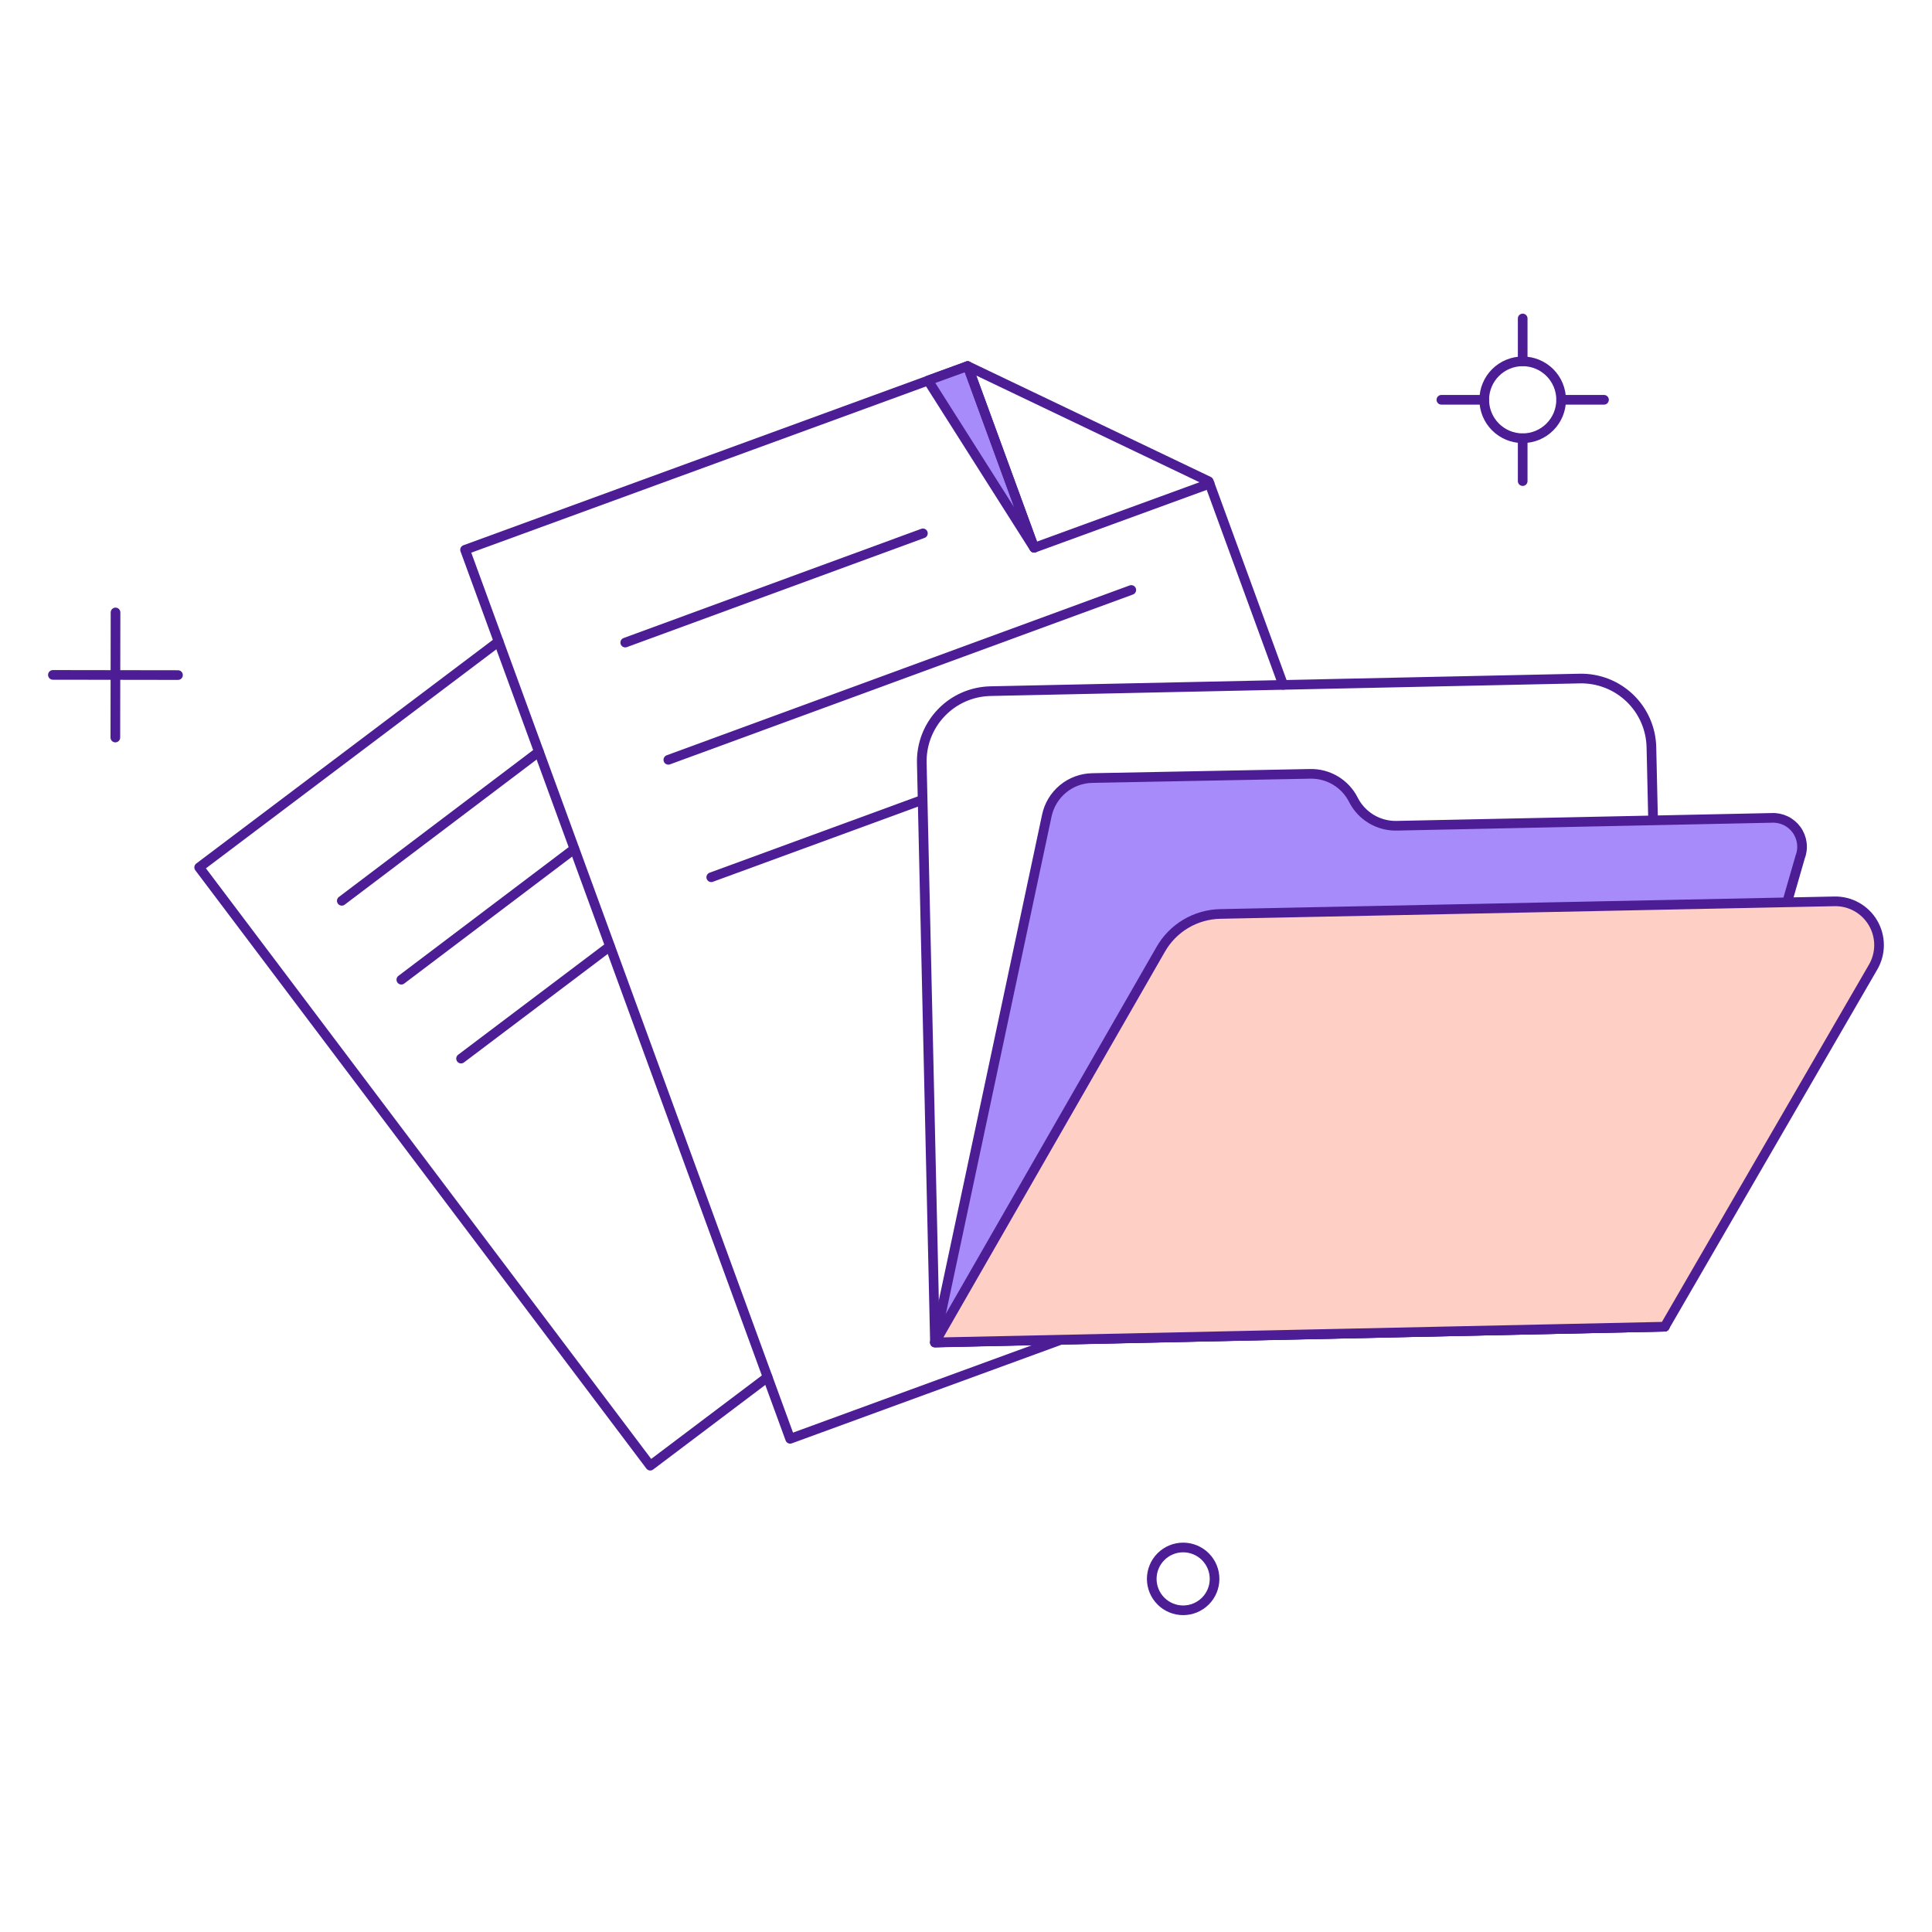 <svg width="256" height="256" viewBox="0 0 512 512" fill="none" xmlns="http://www.w3.org/2000/svg">
    <path d="M132.14 170.015L52.782 229.866L172.324 388.417L203.421 364.962" stroke="#4C1D95" stroke-width="2.56" stroke-linecap="round" stroke-linejoin="round"/>
    <path d="M90.58 238.723L142.802 199.231" stroke="#4C1D95" stroke-width="2.56" stroke-linecap="round" stroke-linejoin="round"/>
    <path d="M106.357 259.631L152.191 224.979" stroke="#4C1D95" stroke-width="2.56" stroke-linecap="round" stroke-linejoin="round"/>
    <path d="M122.185 280.537L161.626 250.773" stroke="#4C1D95" stroke-width="2.56" stroke-linecap="round" stroke-linejoin="round"/>
    <path d="M340.057 181.502L320.324 127.552L256.438 97.014L123.25 145.701L209.396 381.299L281.232 355.027" stroke="#4C1D95" stroke-width="2.56" stroke-linecap="round" stroke-linejoin="round"/>
    <path d="M274.055 145.168L256.438 97.014L245.936 100.837L274.055 145.168Z" fill="#A78BFA"/>
    <path d="M274.055 145.168L256.438 97.014L245.936 100.837L274.055 145.168Z" stroke="#4C1D95" stroke-width="2.56" stroke-linecap="round" stroke-linejoin="round"/>
    <path d="M165.694 170.289L244.581 141.345" stroke="#4C1D95" stroke-width="2.56" stroke-linecap="round" stroke-linejoin="round"/>
    <path d="M177.116 201.359L299.804 156.348" stroke="#4C1D95" stroke-width="2.56" stroke-linecap="round" stroke-linejoin="round"/>
    <path d="M188.489 232.479L244.486 211.959" stroke="#4C1D95" stroke-width="2.56" stroke-linecap="round" stroke-linejoin="round"/>
    <path d="M256.438 97.014L274.054 145.168L320.566 128.181" stroke="#4C1D95" stroke-width="2.56" stroke-linecap="round" stroke-linejoin="round"/>
    <path d="M247.775 355.748L441.171 351.584L437.638 197.972C437.521 193.044 435.451 188.364 431.885 184.961C428.318 181.558 423.547 179.71 418.618 179.823L262.439 183.163C257.509 183.278 252.827 185.346 249.422 188.913C246.017 192.48 244.169 197.253 244.283 202.183L247.775 355.748Z" stroke="#4C1D95" stroke-width="2.56" stroke-linecap="round" stroke-linejoin="round"/>
    <path d="M469.435 216.75L370.125 218.831C367.76 218.881 365.43 218.261 363.402 217.045C361.375 215.828 359.732 214.063 358.662 211.954C357.6 209.848 355.964 208.086 353.943 206.869C351.922 205.652 349.599 205.031 347.241 205.077L289.452 206.19C286.605 206.244 283.861 207.266 281.671 209.086C279.481 210.907 277.975 213.418 277.402 216.208L247.734 355.794L441.179 351.581L477.033 227.217C477.505 226.02 477.668 224.721 477.505 223.439C477.343 222.16 476.862 220.942 476.104 219.899C475.347 218.856 474.338 218.021 473.172 217.471C472.007 216.921 470.721 216.673 469.435 216.75Z" fill="#A78BFA"/>
    <path d="M469.435 216.75L370.125 218.831C367.76 218.881 365.43 218.261 363.402 217.045C361.375 215.828 359.732 214.063 358.662 211.954C357.6 209.848 355.964 208.086 353.943 206.869C351.922 205.652 349.599 205.031 347.241 205.077L289.452 206.19C286.605 206.244 283.861 207.266 281.671 209.086C279.481 210.907 277.975 213.418 277.402 216.208L247.734 355.794L441.179 351.581L477.033 227.217C477.505 226.02 477.668 224.721 477.505 223.439C477.343 222.16 476.862 220.942 476.104 219.899C475.347 218.856 474.338 218.021 473.172 217.471C472.007 216.921 470.721 216.673 469.435 216.75Z" stroke="#4C1D95" stroke-width="2.56" stroke-linecap="round" stroke-linejoin="round"/>
    <path d="M486.086 238.867L323.422 242.206C320.196 242.264 317.04 243.159 314.266 244.805C311.491 246.452 309.192 248.792 307.596 251.595L247.775 355.748L441.171 351.583L496.394 256.29C497.431 254.507 497.974 252.479 497.966 250.417C497.958 248.354 497.401 246.33 496.351 244.555C495.302 242.778 493.797 241.314 491.993 240.314C490.188 239.314 488.149 238.814 486.086 238.867Z" fill="#FECFC4"/>
    <path d="M486.086 238.867L323.422 242.206C320.196 242.264 317.04 243.159 314.266 244.805C311.491 246.452 309.192 248.792 307.596 251.595L247.775 355.748L441.171 351.583L496.394 256.29C497.431 254.507 497.974 252.479 497.966 250.417C497.958 248.354 497.401 246.33 496.351 244.555C495.302 242.778 493.797 241.314 491.993 240.314C490.188 239.314 488.149 238.814 486.086 238.867Z" stroke="#4C1D95" stroke-width="2.56" stroke-linecap="round" stroke-linejoin="round"/>
    <path d="M313.549 426.746C315.757 426.746 317.874 425.869 319.435 424.308C320.996 422.747 321.873 420.63 321.873 418.422C321.873 416.214 320.996 414.097 319.435 412.536C317.874 410.975 315.757 410.098 313.549 410.098C311.341 410.098 309.224 410.975 307.663 412.536C306.102 414.097 305.225 416.214 305.225 418.422C305.225 420.63 306.102 422.747 307.663 424.308C309.224 425.869 311.341 426.746 313.549 426.746Z" stroke="#4C1D95" stroke-width="2.56" stroke-linecap="round" stroke-linejoin="round"/>
    <path d="M30.616 162.302L30.568 195.456" stroke="#4C1D95" stroke-width="2.56" stroke-linecap="round" stroke-linejoin="round"/>
    <path d="M47.168 178.904L14.016 178.855" stroke="#4C1D95" stroke-width="2.56" stroke-linecap="round" stroke-linejoin="round"/>
    <path d="M403.529 95.758V84.4" stroke="#4C1D95" stroke-width="2.56" stroke-linecap="round" stroke-linejoin="round"/>
    <path d="M393.34 105.947H381.982" stroke="#4C1D95" stroke-width="2.56" stroke-linecap="round" stroke-linejoin="round"/>
    <path d="M403.529 116.136V127.496" stroke="#4C1D95" stroke-width="2.56" stroke-linecap="round" stroke-linejoin="round"/>
    <path d="M413.718 105.947H425.076" stroke="#4C1D95" stroke-width="2.56" stroke-linecap="round" stroke-linejoin="round"/>
    <path d="M403.529 116.136C406.231 116.136 408.822 115.063 410.733 113.152C412.644 111.241 413.717 108.65 413.717 105.948C413.717 103.245 412.644 100.654 410.733 98.743C408.822 96.832 406.231 95.759 403.529 95.759C400.826 95.759 398.235 96.832 396.324 98.743C394.413 100.654 393.34 103.245 393.34 105.948C393.34 108.65 394.413 111.241 396.324 113.152C398.235 115.063 400.826 116.136 403.529 116.136Z" stroke="#4C1D95" stroke-width="2.56" stroke-linecap="round" stroke-linejoin="round"/>
</svg>
